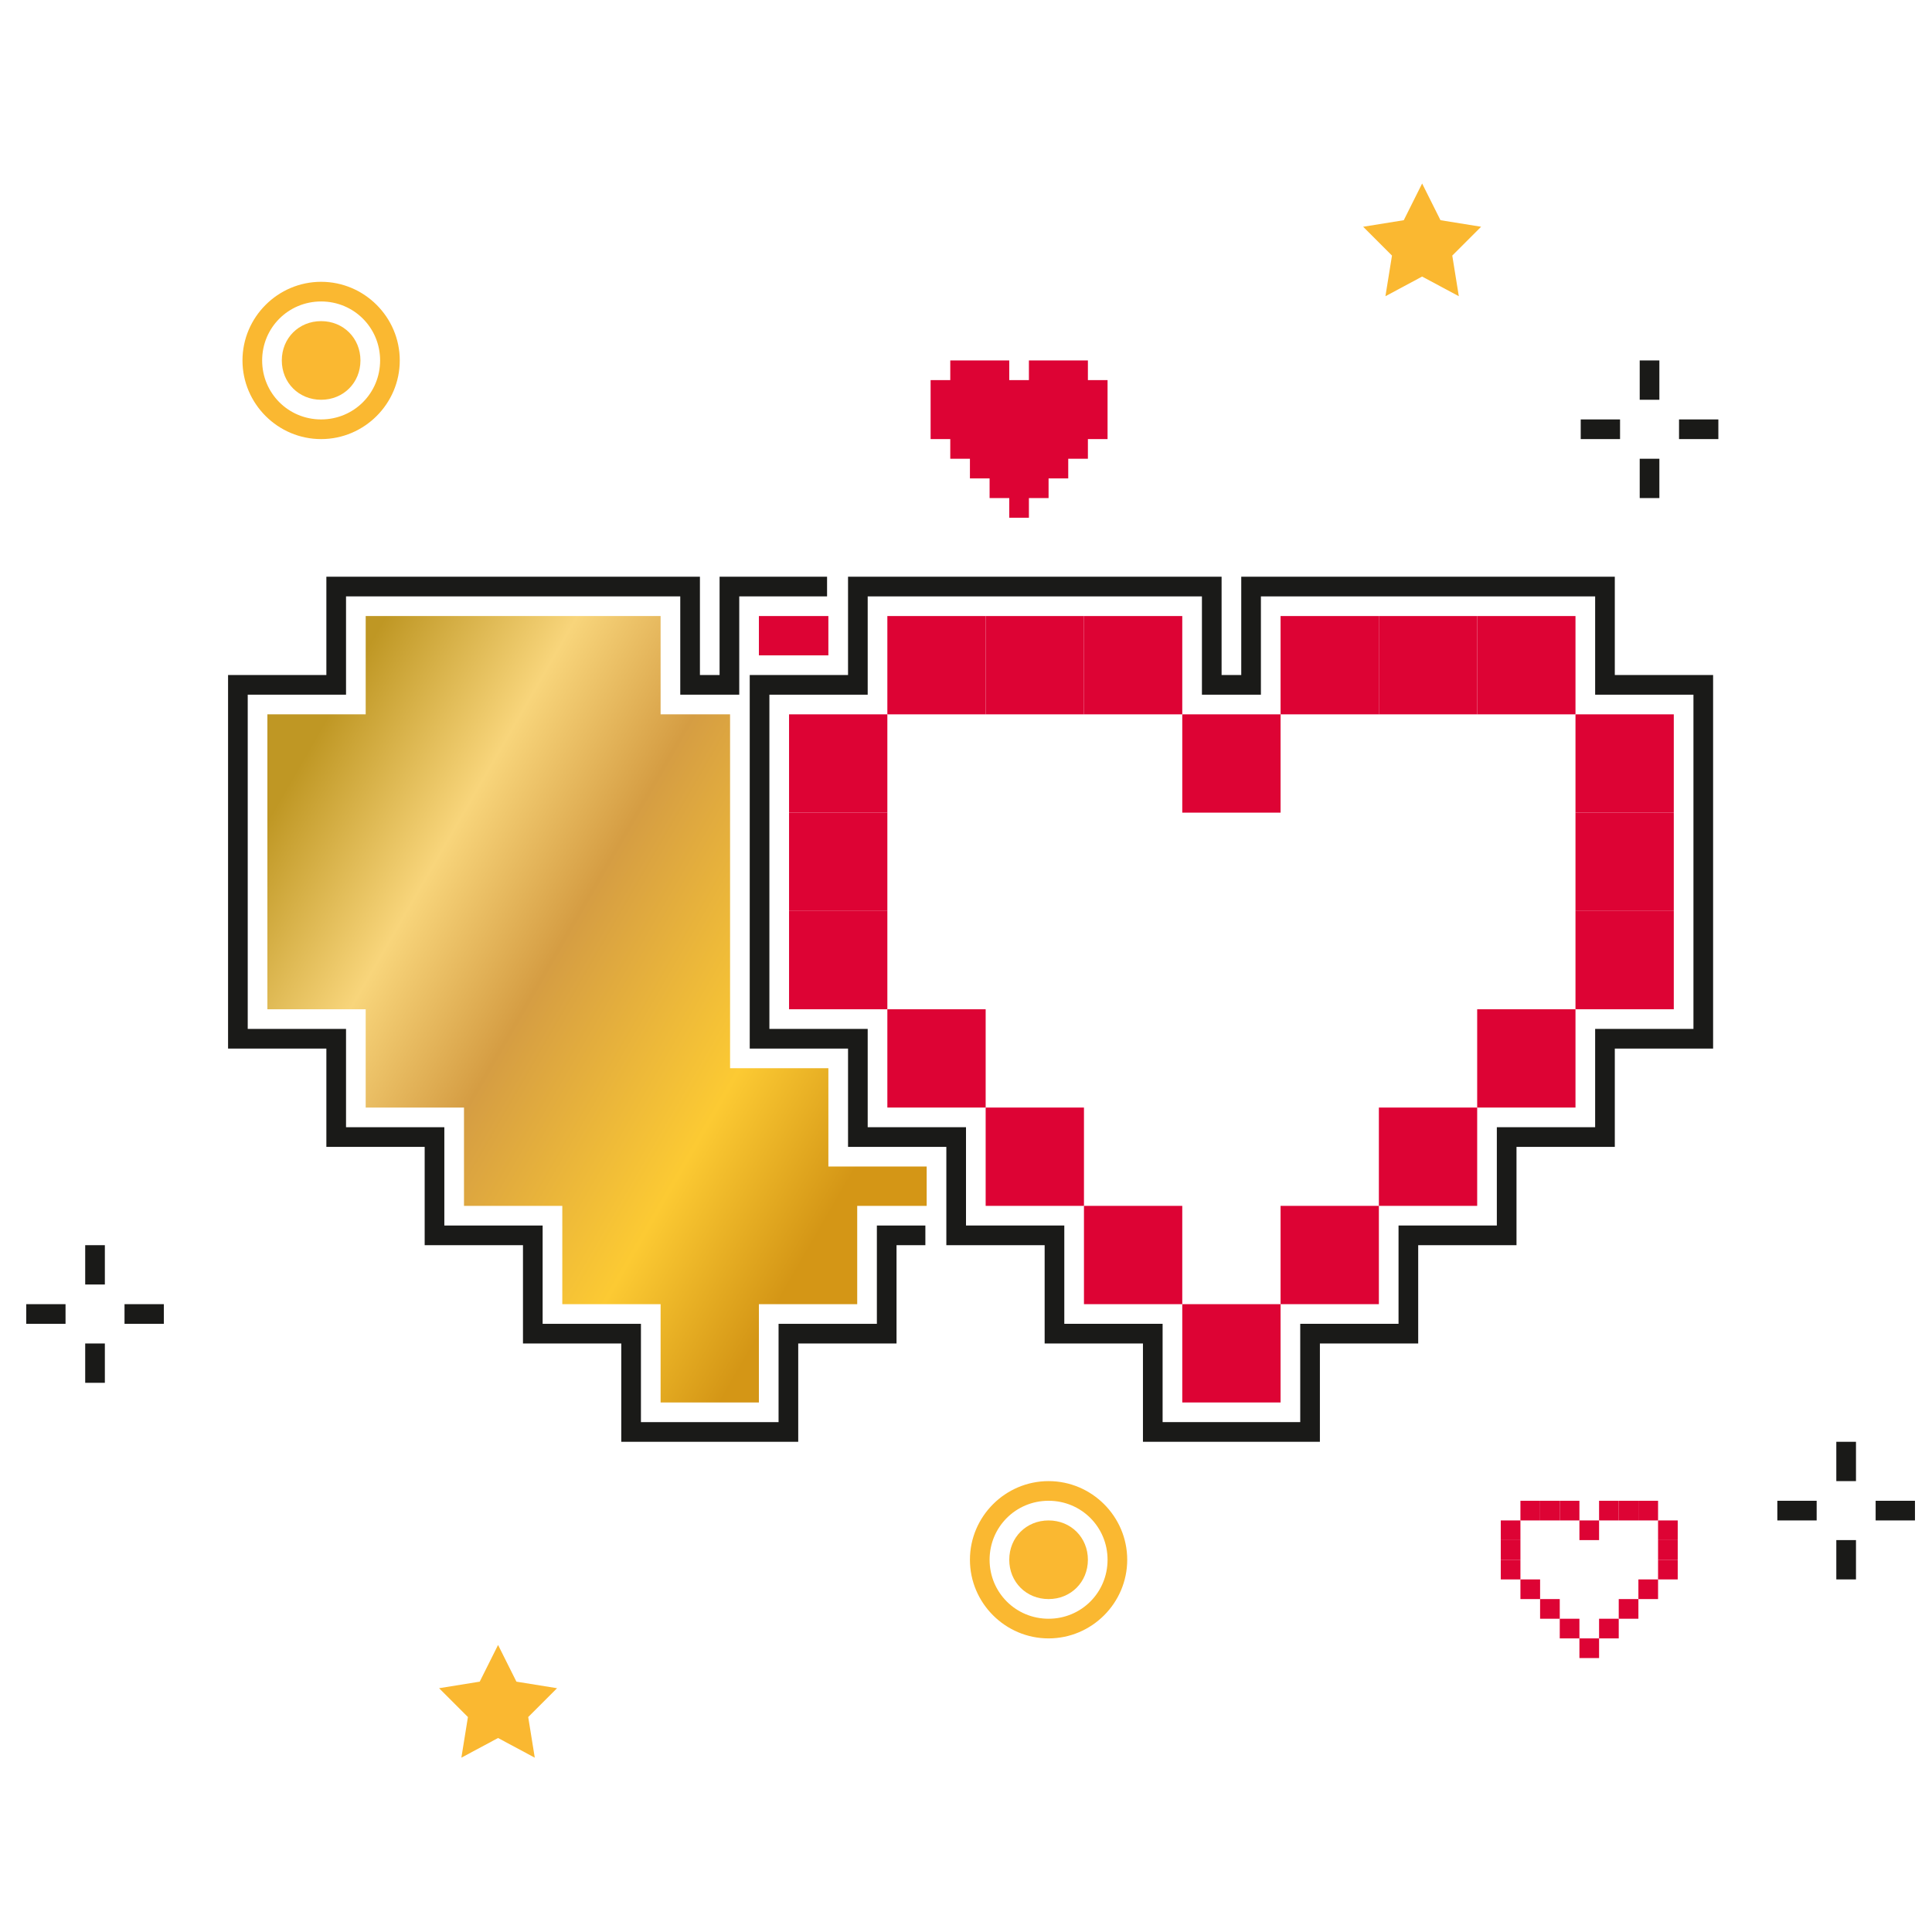 <?xml version="1.0" encoding="UTF-8"?>
<svg xmlns="http://www.w3.org/2000/svg" xmlns:xlink="http://www.w3.org/1999/xlink" version="1.1" id="Ebene_1" x="0px" y="0px" viewBox="0 0 147.4 147.4" style="enable-background:new 0 0 147.4 147.4;" xml:space="preserve">
<style type="text/css">
	.st0{fill:#DD0334;}
	.st1{clip-path:url(#SVGID_2_);fill:url(#SVGID_3_);}
	.st2{fill:#1A1A18;}
	.st3{fill:#FAB831;}
</style>
<polygon class="st0" points="83,29 83,27.5 81.5,27.5 80,27.5 78.5,27.5 78.5,29 77,29 77,27.5 75.5,27.5 74,27.5 72.5,27.5   72.5,29 71,29 71,30.5 71,32 71,33.5 72.5,33.5 72.5,35 74,35 74,36.5 75.5,36.5 75.5,38 77,38 77,39.5 78.5,39.5 78.5,38 80,38   80,36.5 81.5,36.5 81.5,35 83,35 83,33.5 84.5,33.5 84.5,32 84.5,30.5 84.5,29 "></polygon>
<rect x="114.5" y="116" class="st0" width="1.5" height="1.5"></rect>
<rect x="114.5" y="117.5" class="st0" width="1.5" height="1.5"></rect>
<rect x="114.5" y="119" class="st0" width="1.5" height="1.5"></rect>
<rect x="119" y="114.5" class="st0" width="1.5" height="1.5"></rect>
<rect x="117.5" y="114.5" class="st0" width="1.5" height="1.5"></rect>
<rect x="116" y="114.5" class="st0" width="1.5" height="1.5"></rect>
<rect x="120.5" y="116" class="st0" width="1.5" height="1.5"></rect>
<rect x="125" y="114.5" class="st0" width="1.5" height="1.5"></rect>
<rect x="123.5" y="114.5" class="st0" width="1.5" height="1.5"></rect>
<rect x="122" y="114.5" class="st0" width="1.5" height="1.5"></rect>
<rect x="126.5" y="116" class="st0" width="1.5" height="1.5"></rect>
<rect x="126.5" y="117.5" class="st0" width="1.5" height="1.5"></rect>
<rect x="126.5" y="119" class="st0" width="1.5" height="1.5"></rect>
<rect x="116" y="120.5" class="st0" width="1.5" height="1.5"></rect>
<rect x="117.5" y="122" class="st0" width="1.5" height="1.5"></rect>
<rect x="119" y="123.5" class="st0" width="1.5" height="1.5"></rect>
<rect x="120.5" y="125" class="st0" width="1.5" height="1.5"></rect>
<rect x="122" y="123.5" class="st0" width="1.5" height="1.5"></rect>
<rect x="123.5" y="122" class="st0" width="1.5" height="1.5"></rect>
<rect x="125" y="120.5" class="st0" width="1.5" height="1.5"></rect>
<rect x="57.9" y="47" class="st0" width="5.3" height="3"></rect>
<g>
	<g>
		<defs>
			<polygon id="SVGID_1_" points="70.7,89 63.2,89 63.2,81.5 55.7,81.5 55.7,54.5 50.4,54.5 50.4,47 42.9,47 35.4,47 27.9,47      27.9,54.5 20.4,54.5 20.4,62 20.4,69.5 20.4,77 27.9,77 27.9,84.5 35.4,84.5 35.4,92 42.9,92 42.9,99.5 50.4,99.5 50.4,107      57.9,107 57.9,99.5 65.4,99.5 65.4,92 70.7,92    "></polygon>
		</defs>
		<clipPath id="SVGID_2_">
			<use xlink:href="#SVGID_1_" style="overflow:visible;"></use>
		</clipPath>
		
			<linearGradient id="SVGID_3_" gradientUnits="userSpaceOnUse" x1="-219.785" y1="362.75" x2="-218.785" y2="362.75" gradientTransform="matrix(63.702 36.779 -36.779 63.702 27355.943 -14966.012)">
			<stop offset="0" style="stop-color:#BF9724"></stop>
			<stop offset="0.113" style="stop-color:#BF9724"></stop>
			<stop offset="0.283" style="stop-color:#F8D57B"></stop>
			<stop offset="0.437" style="stop-color:#D59D43"></stop>
			<stop offset="0.66" style="stop-color:#FCCA33"></stop>
			<stop offset="0.814" style="stop-color:#D49616"></stop>
			<stop offset="1" style="stop-color:#D49616"></stop>
		</linearGradient>
		<polygon class="st1" points="32.9,25.3 96.6,62 58.1,128.8 -5.6,92   "></polygon>
	</g>
</g>
<polygon class="st2" points="60.9,110 47.4,110 47.4,102.5 39.9,102.5 39.9,95 32.4,95 32.4,87.5 24.9,87.5 24.9,80 17.4,80   17.4,51.5 24.9,51.5 24.9,44 53.4,44 53.4,51.5 54.9,51.5 54.9,44 63.1,44 63.1,45.5 56.4,45.5 56.4,53 51.9,53 51.9,45.5   26.4,45.5 26.4,53 18.9,53 18.9,78.5 26.4,78.5 26.4,86 33.9,86 33.9,93.5 41.4,93.5 41.4,101 48.9,101 48.9,108.5 59.4,108.5   59.4,101 66.9,101 66.9,93.5 70.6,93.5 70.6,95 68.4,95 68.4,102.5 60.9,102.5 "></polygon>
<rect x="60.2" y="54.5" class="st0" width="7.5" height="7.5"></rect>
<rect x="60.2" y="62" class="st0" width="7.5" height="7.5"></rect>
<rect x="60.2" y="69.5" class="st0" width="7.5" height="7.5"></rect>
<rect x="82.7" y="47" class="st0" width="7.5" height="7.5"></rect>
<rect x="75.2" y="47" class="st0" width="7.5" height="7.5"></rect>
<rect x="67.7" y="47" class="st0" width="7.5" height="7.5"></rect>
<rect x="90.2" y="54.5" class="st0" width="7.5" height="7.5"></rect>
<rect x="112.7" y="47" class="st0" width="7.5" height="7.5"></rect>
<rect x="105.2" y="47" class="st0" width="7.5" height="7.5"></rect>
<rect x="97.7" y="47" class="st0" width="7.5" height="7.5"></rect>
<rect x="120.2" y="54.5" class="st0" width="7.5" height="7.5"></rect>
<rect x="120.2" y="62" class="st0" width="7.5" height="7.5"></rect>
<rect x="120.2" y="69.5" class="st0" width="7.5" height="7.5"></rect>
<rect x="67.7" y="77" class="st0" width="7.5" height="7.5"></rect>
<rect x="75.2" y="84.5" class="st0" width="7.5" height="7.5"></rect>
<rect x="82.7" y="92" class="st0" width="7.5" height="7.5"></rect>
<rect x="90.2" y="99.5" class="st0" width="7.5" height="7.5"></rect>
<rect x="97.7" y="92" class="st0" width="7.5" height="7.5"></rect>
<rect x="105.2" y="84.5" class="st0" width="7.5" height="7.5"></rect>
<rect x="112.7" y="77" class="st0" width="7.5" height="7.5"></rect>
<path class="st2" d="M88.7,108.5h10.5V101h7.5v-7.5h7.5V86h7.5v-7.5h7.5V53h-7.5v-7.5H96.2V53h-4.5v-7.5H66.2V53h-7.5v25.5h7.5V86  h7.5v7.5h7.5v7.5h7.5V108.5z M100.7,110H87.2v-7.5h-7.5V95h-7.5v-7.5h-7.5V80h-7.5V51.5h7.5V44h28.5v7.5h1.5V44h28.5v7.5h7.5V80  h-7.5v7.5h-7.5V95h-7.5v7.5h-7.5V110z"></path>
<rect x="6.5" y="95" class="st2" width="1.5" height="3"></rect>
<rect x="6.5" y="102.5" class="st2" width="1.5" height="3"></rect>
<rect x="9.5" y="99.5" class="st2" width="3" height="1.5"></rect>
<rect x="2" y="99.5" class="st2" width="3" height="1.5"></rect>
<rect x="125.1" y="27.5" class="st2" width="1.5" height="3"></rect>
<rect x="125.1" y="35" class="st2" width="1.5" height="3"></rect>
<rect x="128.1" y="32" class="st2" width="3" height="1.5"></rect>
<rect x="120.6" y="32" class="st2" width="3" height="1.5"></rect>
<rect x="140.1" y="110" class="st2" width="1.5" height="3"></rect>
<rect x="140.1" y="117.5" class="st2" width="1.5" height="3"></rect>
<rect x="143.1" y="114.5" class="st2" width="3" height="1.5"></rect>
<rect x="135.6" y="114.5" class="st2" width="3" height="1.5"></rect>
<g>
	<path class="st3" d="M24.5,24.5c-1.7,0-3,1.3-3,3c0,1.7,1.3,3,3,3s3-1.3,3-3C27.5,25.8,26.2,24.5,24.5,24.5"></path>
	<path class="st3" d="M24.5,32C22,32,20,30,20,27.5s2-4.5,4.5-4.5s4.5,2,4.5,4.5S27,32,24.5,32 M24.5,21.5c-3.3,0-6,2.7-6,6   s2.7,6,6,6s6-2.7,6-6S27.8,21.5,24.5,21.5"></path>
	<path class="st3" d="M80,116c-1.7,0-3,1.3-3,3s1.3,3,3,3s3-1.3,3-3S81.7,116,80,116"></path>
	<path class="st3" d="M80,123.5c-2.5,0-4.5-2-4.5-4.5s2-4.5,4.5-4.5s4.5,2,4.5,4.5S82.5,123.5,80,123.5 M80,113c-3.3,0-6,2.7-6,6   s2.7,6,6,6s6-2.7,6-6S83.3,113,80,113"></path>
</g>
<path class="st3" d="M106.8,16.4L106.8,16.4L106.8,16.4z M108.5,14l-1.4,2.8l-3.1,0.5l2.2,2.2l-0.5,3.1l2.8-1.5l2.8,1.5l-0.5-3.1  l2.2-2.2l-3.1-0.5L108.5,14z"></path>
<path class="st3" d="M36.3,127.8L36.3,127.8L36.3,127.8z M36.6,128.3l-3.1,0.5l2.2,2.2l-0.5,3.1l2.8-1.5l2.8,1.5l-0.5-3.1l2.2-2.2  l-3.1-0.5l-1.4-2.8L36.6,128.3z"></path>
</svg>

